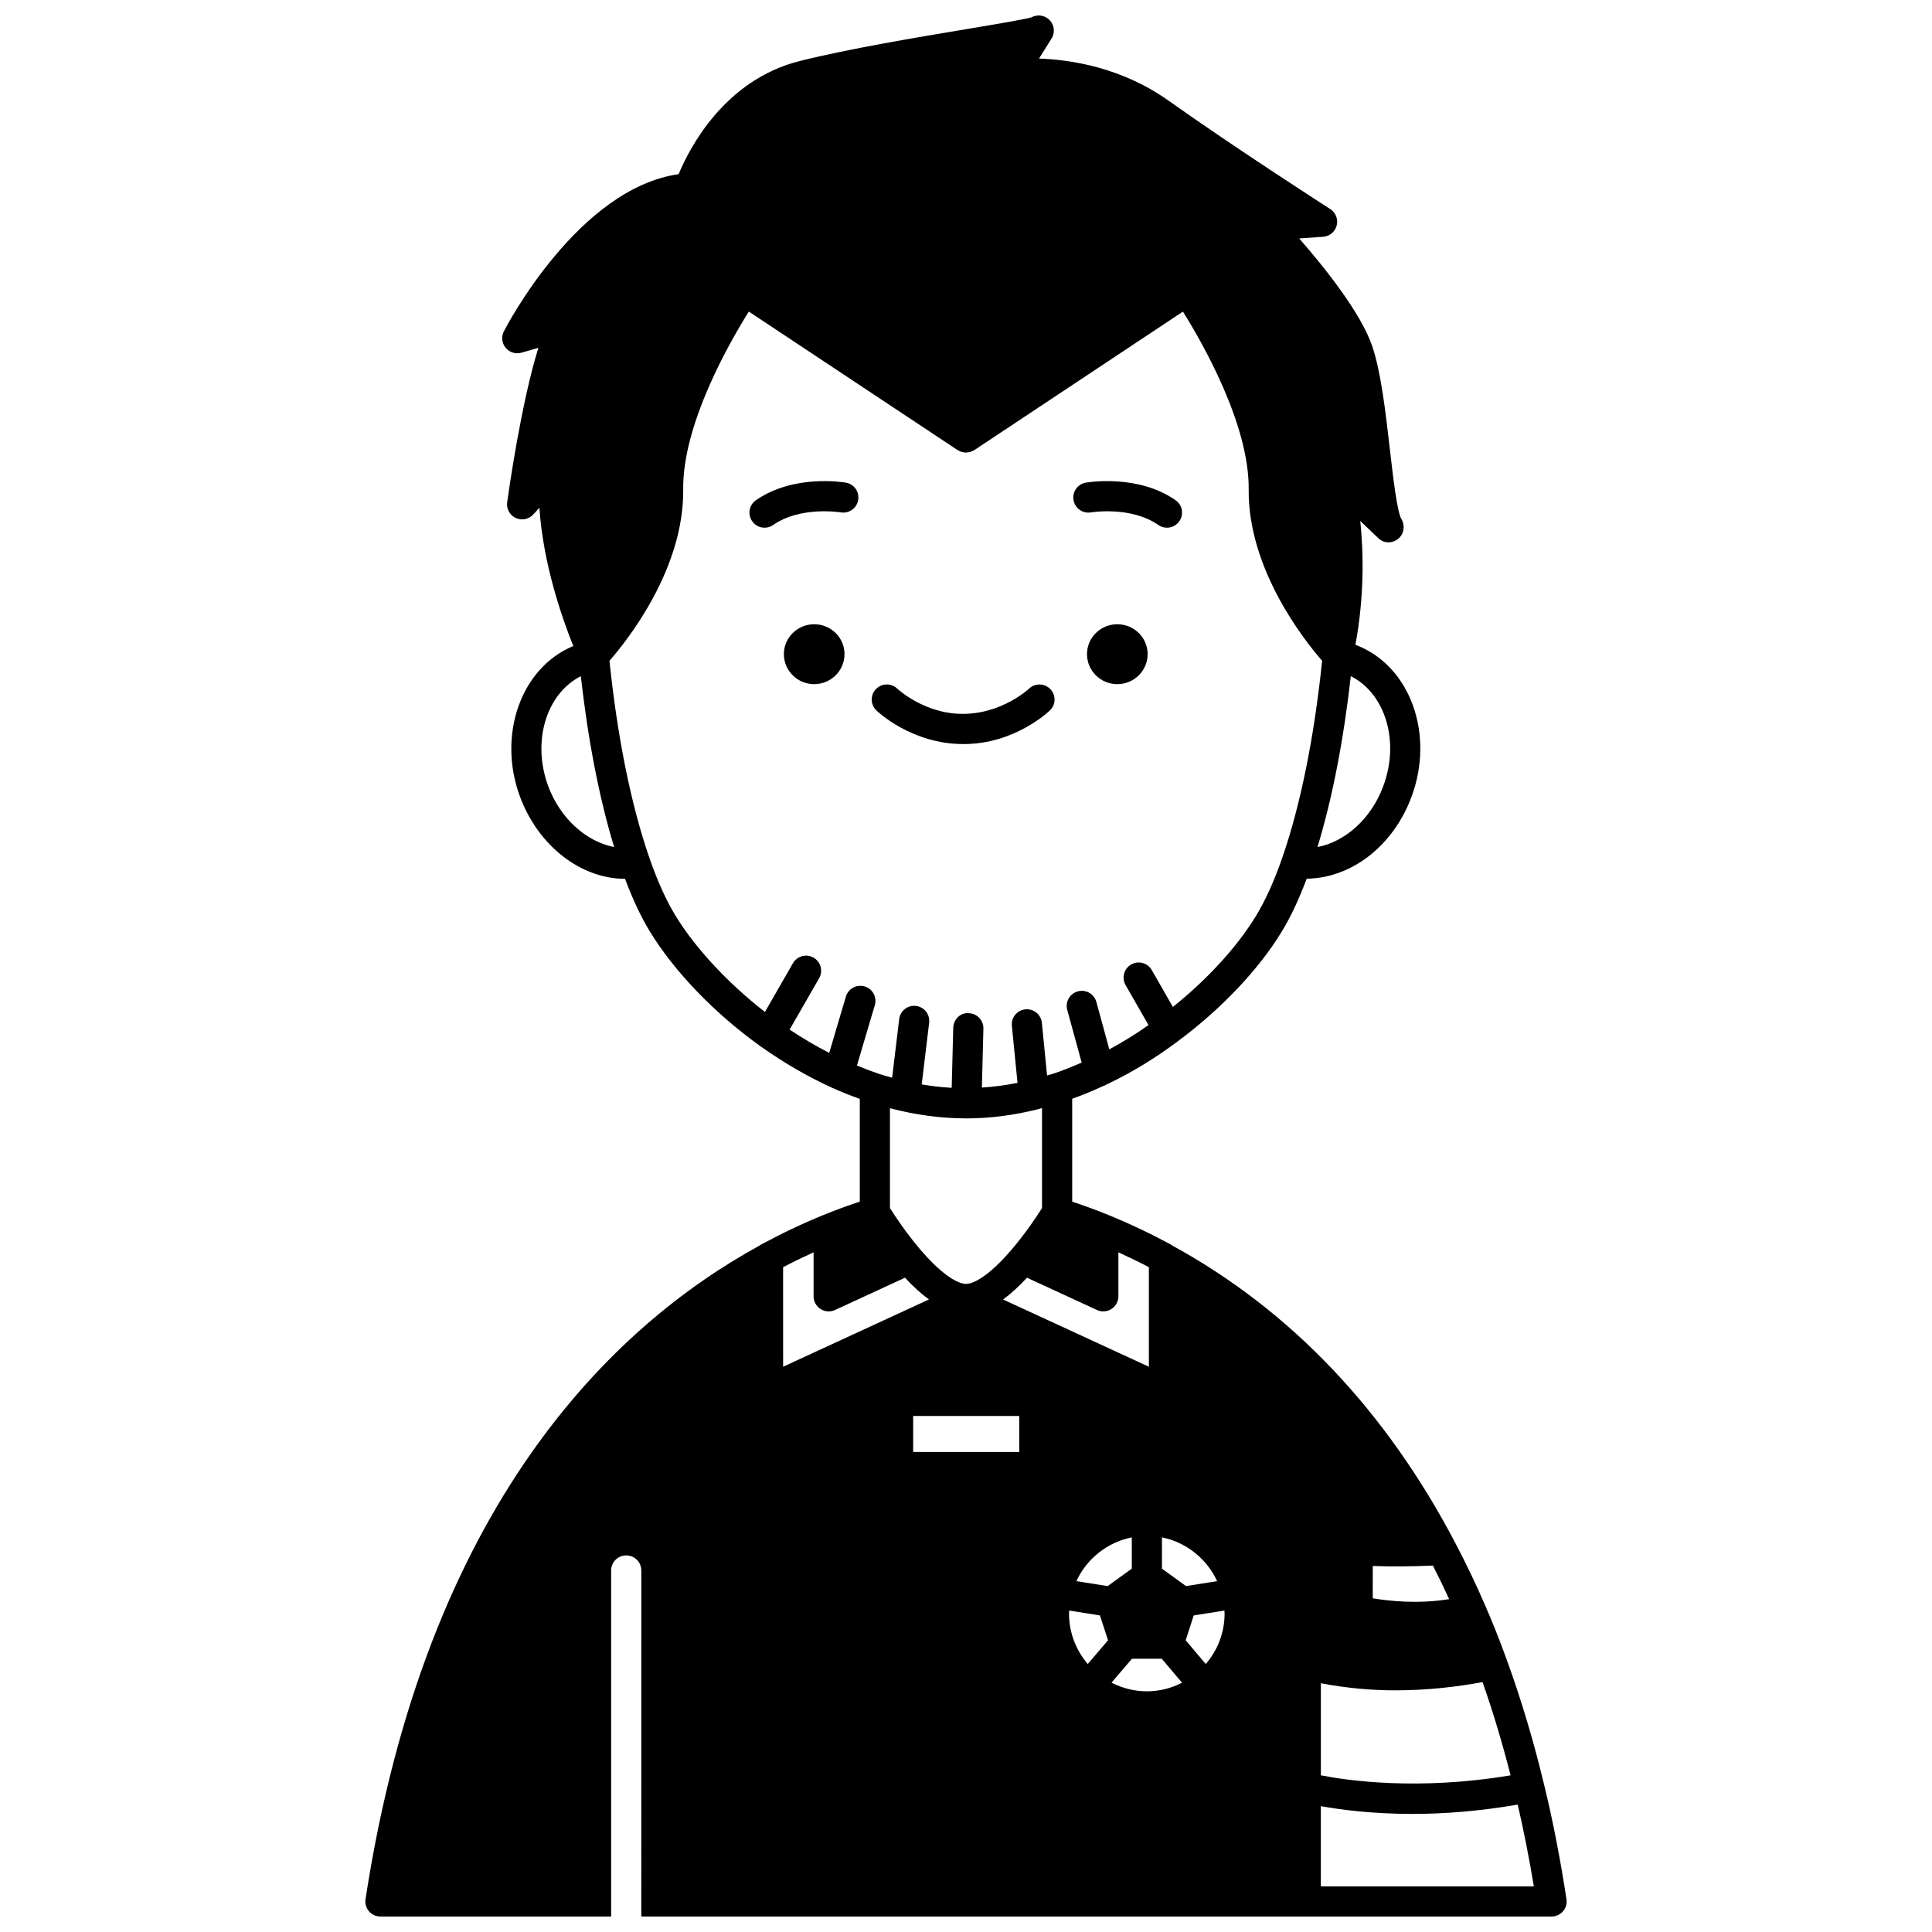 <?xml version="1.0" encoding="UTF-8"?>
<!-- Uploaded to: ICON Repo, www.iconrepo.com, Generator: ICON Repo Mixer Tools -->
<svg width="800px" height="800px" version="1.1" viewBox="144 144 512 512" xmlns="http://www.w3.org/2000/svg">
 <defs>
  <clipPath id="a">
   <path d="m240 148.09h320v503.81h-320z"/>
  </clipPath>
 </defs>
 <path d="m440.1 309.43c-4.438 0-8.035 3.559-8.035 7.918 0 4.398 3.598 7.957 8.035 7.957s8.035-3.559 8.035-7.957c0.004-4.359-3.594-7.918-8.035-7.918z"/>
 <path d="m359.77 309.43c-4.438 0-8.035 3.559-8.035 7.918 0 4.398 3.598 7.957 8.035 7.957s8.035-3.559 8.035-7.957c0.004-4.359-3.598-7.918-8.035-7.918z"/>
 <path d="m433.11 279.79c0.105-0.02 10.609-1.73 17.859 3.336 0.695 0.488 1.496 0.719 2.289 0.719 1.258 0 2.504-0.598 3.281-1.707 1.262-1.812 0.824-4.301-0.988-5.57-9.992-6.981-23.25-4.754-23.816-4.66-2.172 0.379-3.617 2.445-3.242 4.617 0.379 2.176 2.434 3.644 4.617 3.266z"/>
 <path d="m368.18 271.91c-0.559-0.098-13.816-2.324-23.848 4.652-1.816 1.258-2.258 3.75-1 5.566 0.777 1.121 2.019 1.715 3.285 1.715 0.789 0 1.582-0.23 2.277-0.715 7.25-5.043 17.672-3.375 17.906-3.34 2.188 0.355 4.242-1.078 4.621-3.25 0.387-2.172-1.066-4.25-3.242-4.629z"/>
 <g clip-path="url(#a)">
  <path d="m553.15 616.75c-2.731-11.379-6.043-22.449-9.844-32.895-1.918-5.305-3.852-10.148-5.887-14.777-2.25-5.211-4.731-10.391-7.562-15.816-0.012-0.027-0.027-0.047-0.039-0.074-0.043-0.082-0.078-0.168-0.129-0.25-18.406-35.121-43.59-61.625-74.875-78.781-0.145-0.105-0.297-0.199-0.453-0.289-5.359-2.91-10.883-5.535-16.414-7.801-0.008-0.004-0.012-0.004-0.02-0.008-0.008-0.004-0.016-0.008-0.023-0.008-3.098-1.281-6.356-2.461-9.762-3.606v-27.254c2.848-1.035 5.648-2.172 8.328-3.441 0.043-0.012 0.094-0.008 0.137-0.02 0.148-0.043 0.258-0.152 0.391-0.215 0.035-0.02 0.078-0.031 0.117-0.051 6.457-3.031 12.828-6.887 18.91-11.438 11.492-8.484 21.574-19.117 27.664-29.16 2.359-3.859 4.566-8.59 6.602-14.004 11.805-0.137 22.922-8.641 27.762-21.672 6.188-16.555-0.289-34.562-14.41-40.141-0.156-0.059-0.297-0.094-0.449-0.148 2.418-13.004 2.148-24.656 1.289-32.848l4.832 4.613c1.449 1.383 3.648 1.391 5.215 0.129 1.562-1.258 1.891-3.578 0.84-5.289-1.133-1.848-2.234-11.422-3.035-18.414-1.113-9.68-2.371-20.656-4.711-27.438-3.09-8.988-12.957-21.184-19.328-28.465l6.34-0.438c1.719-0.117 3.172-1.328 3.598-2.996 0.43-1.672-0.266-3.426-1.715-4.359-0.246-0.16-25.004-16.051-42.906-28.762-12.418-8.816-25.969-10.828-34.266-11.113l3.316-5.297c1.078-1.723 0.691-3.984-0.898-5.25-1.285-1.02-3.023-1.137-4.394-0.387-1.781 0.539-9.496 1.832-16.961 3.082-13.258 2.207-31.41 5.246-44.316 8.461-20.16 4.984-29.453 23.27-32.25 30.023-26.5 3.785-45.492 40.047-46.312 41.637-0.73 1.418-0.551 3.137 0.465 4.371 1.008 1.234 2.652 1.742 4.195 1.309l4.484-1.289c-4.512 14.418-7.832 37.766-8.273 40.918-0.238 1.734 0.676 3.422 2.262 4.168 1.586 0.742 3.469 0.367 4.652-0.922l1.633-1.789c0.957 14.961 6.156 29.641 8.977 36.648-13.863 5.742-20.199 23.555-14.109 39.98 4.926 13.148 16.219 21.707 27.816 21.711 2.027 5.391 4.227 10.102 6.582 13.953 6.527 10.691 17.242 21.801 29.41 30.488 6.144 4.356 12.527 8.051 18.988 10.98 2.559 1.152 4.93 2.07 7.238 2.898v27.219c-3.402 1.145-6.656 2.324-9.754 3.602-0.012 0.004-0.02 0.008-0.031 0.012-0.008 0.004-0.016 0.008-0.023 0.008-5.531 2.266-11.051 4.891-16.414 7.801-0.156 0.082-0.305 0.18-0.445 0.285-38.855 21.332-88.316 68.684-104.32 173.16-0.176 1.152 0.16 2.328 0.914 3.211 0.762 0.883 1.871 1.387 3.039 1.387h61.137v-91.703c0-2.207 1.793-4 4-4s4 1.793 4 4l-0.004 91.703h241.23c1.168 0 2.273-0.508 3.035-1.395 0.758-0.887 1.094-2.059 0.914-3.211-1.672-10.891-3.684-21.18-5.977-30.551zm-45.355-57.746c4.777 0.172 10.25 0.129 15.938-0.113 1.535 3.008 2.969 5.969 4.309 8.898-8.285 1.352-16.133 0.477-20.25-0.227zm-13.754 31.066c6.781 1.32 13.48 1.887 19.805 1.887 8.629 0 16.488-0.977 23.051-2.18 2.777 7.938 5.262 16.211 7.426 24.703-24.52 4.106-43.336 1.371-50.281-0.004zm-42.105-38.648c6.406 1.297 11.855 5.625 14.617 11.594l-8.254 1.312-6.367-4.621zm-17.227-60.258c0.531 0.246 1.105 0.367 1.676 0.367 0.75 0 1.5-0.211 2.156-0.633 1.148-0.734 1.844-2.004 1.844-3.367v-11.66c2.719 1.238 5.414 2.547 8.078 3.945v26.379l-38.637-17.816c2.035-1.488 4.137-3.398 6.336-5.773zm9.23 60.254v8.285l-6.402 4.629-8.281-1.316c2.731-5.949 8.215-10.305 14.684-11.598zm-43.918-67.168c-2.781-0.043-7.32-3.449-12.141-9.113-3.777-4.426-6.832-9.082-8.035-10.984v-26.461c6.742 1.754 13.477 2.684 20.156 2.691 0.004 0 0.008 0.004 0.012 0.004h0.105c6.098 0 12.43-0.809 18.766-2.383 0.168-0.039 0.332-0.102 0.5-0.141 0.062-0.023 0.133-0.027 0.191-0.051 0.191-0.047 0.379-0.113 0.57-0.16v26.504c-1.203 1.902-4.258 6.559-8.047 10.988-4.809 5.656-9.344 9.062-12.078 9.105zm110.54-131.86c-3.191 8.594-10.047 14.66-17.414 16.086 3.906-12.797 6.914-28.266 8.832-45.293 9.148 4.613 13.043 17.277 8.582 29.207zm-221.26 0.004c-4.414-11.906-0.527-24.547 8.621-29.199 1.922 17.027 4.926 32.492 8.832 45.285-7.348-1.426-14.234-7.5-17.453-16.086zm81.797 73.984 4.738-15.996c0.629-2.121-0.582-4.344-2.699-4.969-2.113-0.625-4.344 0.582-4.969 2.699l-4.418 14.914c-3.543-1.812-7.051-3.887-10.496-6.172l7.824-13.609c1.098-1.914 0.441-4.359-1.477-5.461-1.914-1.09-4.359-0.441-5.461 1.477l-7.426 12.914c-9.73-7.562-18.414-16.855-23.68-25.48-2.473-4.043-4.793-9.176-6.914-15.262-0.039-0.109-0.07-0.23-0.113-0.34-4.797-13.91-8.41-31.848-10.492-51.977 4.578-5.231 19.762-24.188 19.539-45.422-0.211-17.234 12.281-38.969 17.387-47.125l55.145 36.586c0.082 0.066 0.191 0.082 0.281 0.145 0.246 0.156 0.492 0.293 0.758 0.387 0.234 0.09 0.469 0.141 0.711 0.184 0.18 0.027 0.355 0.051 0.535 0.055 0.316 0.012 0.617-0.02 0.922-0.082 0.133-0.027 0.25-0.059 0.379-0.102 0.32-0.102 0.613-0.234 0.902-0.414 0.059-0.035 0.129-0.043 0.184-0.082l55.223-36.668c5.109 8.16 17.609 29.898 17.43 47.133-0.219 21.223 14.902 40.18 19.461 45.41-2.082 20.129-5.691 38.066-10.492 51.98-0.051 0.117-0.074 0.238-0.121 0.363-2.121 6.086-4.441 11.211-6.914 15.254-4.945 8.152-12.84 16.773-22.023 24.133l-5.594-9.773c-1.094-1.914-3.539-2.582-5.457-1.484-1.914 1.094-2.578 3.539-1.484 5.457l6.078 10.613c-3.402 2.379-6.871 4.543-10.391 6.422l-3.43-12.559c-0.582-2.133-2.773-3.394-4.914-2.805-2.133 0.582-3.387 2.777-2.805 4.914l3.824 13.953c-2.535 1.113-5.109 2.148-7.719 3.012-0.477 0.148-0.977 0.262-1.453 0.402l-1.371-13.934c-0.215-2.195-2.172-3.801-4.371-3.586-2.195 0.215-3.801 2.172-3.586 4.371l1.5 15.113c-3.168 0.637-6.309 1.051-9.449 1.25l0.406-15.613c0.059-2.207-1.684-4.043-3.894-4.098-2.234-0.215-4.043 1.684-4.098 3.894l-0.414 15.879c-2.641-0.145-5.285-0.449-7.941-0.898l1.969-16.359c0.266-2.191-1.301-4.184-3.496-4.445-2.199-0.27-4.184 1.301-4.445 3.496l-1.867 15.531c-1.129-0.316-2.254-0.621-3.391-0.992-1.875-0.629-3.871-1.395-5.93-2.234zm-19.57 53.441c2.668-1.395 5.359-2.707 8.078-3.945v11.66c0 1.363 0.695 2.637 1.844 3.367 0.656 0.414 1.402 0.633 2.156 0.633 0.57 0 1.145-0.121 1.676-0.367l18.551-8.562c2.195 2.371 4.305 4.277 6.348 5.766l-38.648 17.824zm62.578 48.977h-28.109v-9.555h28.109zm18.16 56.18c-3.176-3.707-4.965-8.41-4.965-13.395 0-0.262 0.031-0.512 0.039-0.773l8.152 1.297 2.144 6.582zm15.668 7.238c-3.309 0-6.473-0.816-9.367-2.301l5.414-6.336h7.898l5.371 6.356c-2.856 1.473-6.004 2.281-9.316 2.281zm15.598-7.234-5.312-6.285 2.125-6.586 8.141-1.297c0.008 0.262 0.043 0.504 0.043 0.773-0.004 4.992-1.797 9.691-4.996 13.395zm30.504 58.934v-21.273c4.977 0.914 13.398 2.062 24.344 2.062 8.023 0 17.465-0.684 27.832-2.465 1.574 6.816 3.016 14.059 4.273 21.672z"/>
 </g>
 <path d="m399.45 341.18c13.406 0 22.422-8.559 22.801-8.922 1.582-1.527 1.629-4.043 0.105-5.633-1.52-1.586-4.051-1.648-5.644-0.129-0.07 0.066-7.164 6.684-17.52 6.684h-0.152c-10.07 0-17.156-6.59-17.258-6.684-1.59-1.52-4.113-1.48-5.641 0.113-1.535 1.586-1.492 4.117 0.102 5.652 0.375 0.363 9.391 8.922 23.012 8.922 0.059-0.008 0.129-0.008 0.195-0.004z"/>
</svg>
